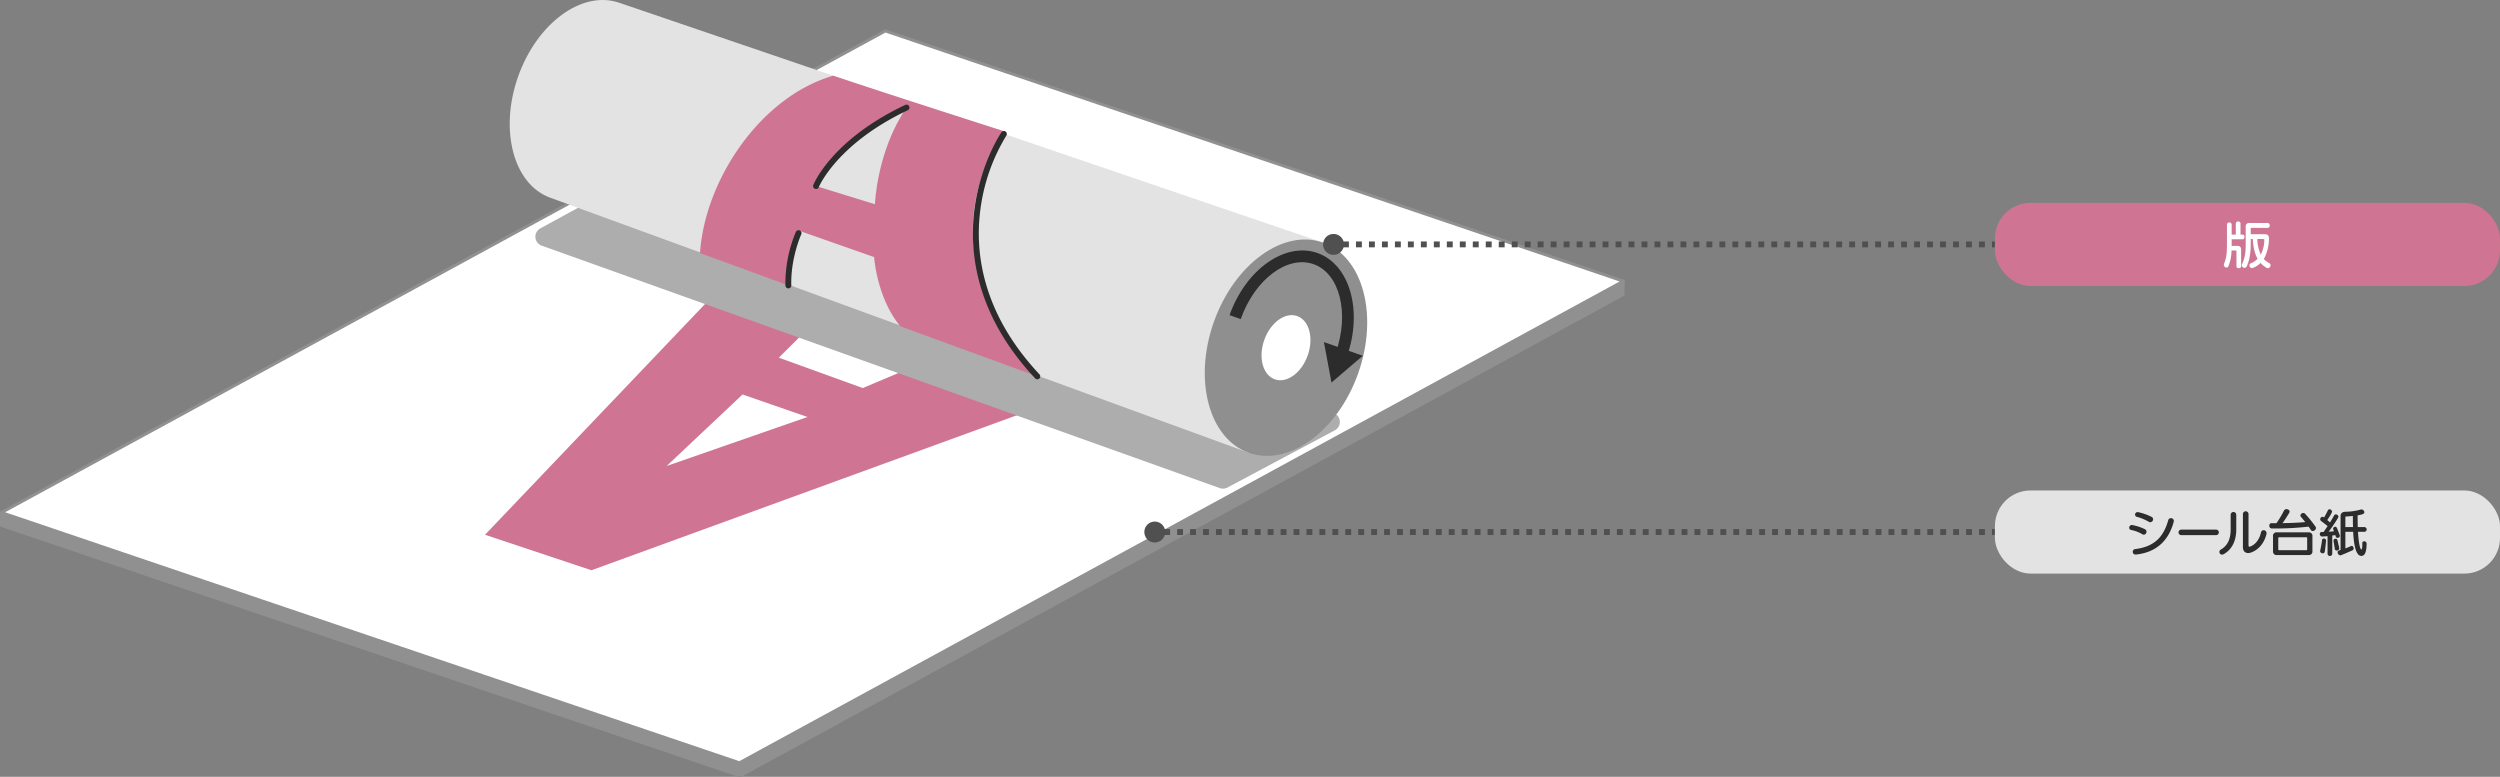 <svg xmlns="http://www.w3.org/2000/svg" width="1400" height="435.002" viewBox="0 0 1400 435.002">
  <rect x="0" y="0" width="1400" height="435.002" fill="#808080" stroke="none"/>
  <g id="グループ_404" data-name="グループ 404" transform="translate(-1260.626 67.064)">
    <g id="グループ_384" data-name="グループ 384" transform="translate(1260.626 89.56)">
      <path id="パス_1230" data-name="パス 1230" d="M1674.58,344.612a3.289,3.289,0,0,1-1.062-.175L1261.363,204.686l-.029-7.214,412.937,140.236L2169.543,67.888l-.161,7.566L1676.163,344.21A3.312,3.312,0,0,1,1674.58,344.612Z" transform="translate(-1260.508 -67.061)" fill="#909090"/>
      <path id="パス_1231" data-name="パス 1231" d="M1674.7,345.557a4.106,4.106,0,0,1-1.329-.219L1261.216,205.585a.825.825,0,0,1-.562-.778l-.028-7.215a.826.826,0,0,1,1.092-.785l412.593,140.119L2169.266,67.28a.827.827,0,0,1,1.221.744l-.16,7.565a.824.824,0,0,1-.432.708l-493.22,268.755A4.138,4.138,0,0,1,1674.7,345.557ZM1262.306,204.21l411.6,139.563a2.507,2.507,0,0,0,1.984-.172l492.8-268.526.121-5.66L1674.783,338.552a.816.816,0,0,1-.66.056L1262.285,198.745Z" transform="translate(-1260.626 -67.179)" fill="#909090"/>
    </g>
    <g id="グループ_385" data-name="グループ 385" transform="translate(1260.626 -50.563)">
      <path id="パス_1232" data-name="パス 1232" d="M2169.543,87.911,1674.58,357.616,1261.334,217.494,1756.3-52.211Z" transform="translate(-1260.508 53.039)" fill="#fff"/>
      <path id="パス_1233" data-name="パス 1233" d="M1674.7,358.561a.81.81,0,0,1-.266-.044L1261.187,218.394a.827.827,0,0,1-.13-1.509L1756.019-52.82a.818.818,0,0,1,.661-.056L2169.927,87.247a.826.826,0,0,1,.129,1.509L1675.094,358.461A.83.83,0,0,1,1674.7,358.561ZM1263.505,217.435l411.116,139.4L2167.609,88.206l-411.117-139.4Z" transform="translate(-1260.626 52.921)" fill="#909090"/>
    </g>
    <path id="パス_1234" data-name="パス 1234" d="M1759.067,106.024l-54.116,22.848-46.985-17.011,31.842-31.792-53.5-18.909L1493.423,211.028l59.615,19.867,278.173-101.352ZM1595.155,172.51l42.484-40.037,36.359,12.6Z" transform="translate(38.811 21.377)" fill="#cf7593"/>
    <path id="パス_1235" data-name="パス 1235" d="M1521.125,56.083l379.721,135.761a5.323,5.323,0,0,0,4.378-.358l60.142-32.04a5.323,5.323,0,0,0-.905-9.7L1572.859,19.72a5.325,5.325,0,0,0-4.227.377l-48.262,26.3A5.324,5.324,0,0,0,1521.125,56.083Z" transform="translate(42.841 14.423)" fill="#adadad" style="mix-blend-mode: multiply;isolation: isolate"/>
    <path id="パス_1236" data-name="パス 1236" d="M1566.74-65.469c-20.723-7.313-46.15,11.205-56.791,41.361s-2.469,60.532,18.255,67.845l391.016,142.778,41.547-117.732Z" transform="translate(40.788)" fill="#e3e3e3"/>
    <path id="パス_1237" data-name="パス 1237" d="M1755.537,89.724c-1.8-5.529-3.237-10.927-4.37-15.954C1742.718,31.159,1767.424.531,1767.424.531s-64.926-20.769-96.2-31.27c-41.056,11.917-71.978,58.755-74.606,99.4,18.583,6.628,49.476,18.065,49.476,18.065a67.974,67.974,0,0,1,5.977-30.652l42.052,14.772s1.455,22.863,14.681,38.778l76.7,28.007C1770.334,121.447,1760.979,105.164,1755.537,89.724Z" transform="translate(56.015 6.056)" fill="#cf7593"/>
    <path id="パス_1238" data-name="パス 1238" d="M1639.261,76.024a1.655,1.655,0,0,1-1.652-1.6,74.7,74.7,0,0,1,5.865-30.051,1.654,1.654,0,0,1,3.01,1.371c-.061.133-6.024,13.442-5.569,28.581a1.654,1.654,0,0,1-1.6,1.7Z" transform="translate(62.845 18.416)" fill="#2c2c2c"/>
    <ellipse id="楕円形_63" data-name="楕円形 63" cx="62.424" cy="42.897" rx="62.424" ry="42.897" transform="translate(1919.556 172.24) rotate(-70.563)" fill="#8f8f8f"/>
    <ellipse id="楕円形_64" data-name="楕円形 64" cx="18.792" cy="12.913" rx="18.792" ry="12.913" transform="translate(1962.35 141.072) rotate(-70.563)" fill="#fff"/>
    <g id="グループ_387" data-name="グループ 387" transform="translate(1949.188 73.195)">
      <path id="パス_1239" data-name="パス 1239" d="M1916.505,112.57l-6.237-2.2c7.812-22.14,2.229-44.367-12.448-49.547s-32.973,8.622-40.787,30.762l-6.236-2.2c9.026-25.578,31.1-41.192,49.225-34.8S1925.532,86.99,1916.505,112.57Z" transform="translate(-1850.797 -53.153)" fill="#2c2c2c"/>
      <g id="グループ_386" data-name="グループ 386" transform="translate(52.829 51.291)">
        <path id="パス_1240" data-name="パス 1240" d="M1917.848,104.8l-17.537,15.01-4.233-22.692Z" transform="translate(-1896.077 -97.114)" fill="#2c2c2c"/>
      </g>
    </g>
    <g id="グループ_389" data-name="グループ 389" transform="translate(1901.46 225.028)">
      <rect id="長方形_158" data-name="長方形 158" width="1.653" height="3.308" transform="translate(474.669 4.191)" fill="#505050"/>
      <path id="パス_1241" data-name="パス 1241" d="M2279.012,190.19h-3.292v-3.308h3.292Zm-7.242,0h-3.292v-3.308h3.292Zm-7.243,0h-3.292v-3.308h3.292Zm-7.242,0h-3.292v-3.308h3.292Zm-7.243,0h-3.291v-3.308h3.291Zm-7.242,0h-3.292v-3.308h3.292Zm-7.243,0h-3.292v-3.308h3.292Zm-7.242,0h-3.292v-3.308h3.292Zm-7.243,0h-3.291v-3.308h3.291Zm-7.242,0h-3.293v-3.308h3.293Zm-7.243,0H2203.3v-3.308h3.291Zm-7.242,0h-3.292v-3.308h3.292Zm-7.243,0h-3.292v-3.308h3.292Zm-7.242,0h-3.292v-3.308h3.292Zm-7.243,0h-3.292v-3.308h3.292Zm-7.242,0h-3.292v-3.308h3.292Zm-7.243,0h-3.292v-3.308h3.292Zm-7.242,0H2152.6v-3.308h3.292Zm-7.243,0h-3.291v-3.308h3.291Zm-7.241,0h-3.291v-3.308h3.291Zm-7.243,0h-3.291v-3.308h3.291Zm-7.242,0h-3.292v-3.308h3.292Zm-7.243,0h-3.291v-3.308h3.291Zm-7.242,0h-3.291v-3.308h3.291Zm-7.243,0H2101.9v-3.308h3.292Zm-7.242,0h-3.291v-3.308h3.291Zm-7.243,0h-3.292v-3.308h3.292Zm-7.242,0h-3.291v-3.308h3.291Zm-7.243,0h-3.291v-3.308h3.291Zm-7.242,0h-3.291v-3.308h3.291Zm-7.242,0h-3.293v-3.308h3.293Zm-7.243,0h-3.291v-3.308h3.291Zm-7.242,0h-3.293v-3.308h3.293Zm-7.243,0h-3.292v-3.308h3.292Zm-7.242,0h-3.294v-3.308h3.294Zm-7.243,0h-3.292v-3.308h3.292Zm-7.242,0h-3.294v-3.308h3.294Zm-7.243,0h-3.292v-3.308h3.292Zm-7.242,0h-3.293v-3.308h3.293Zm-7.243,0h-3.292v-3.308h3.292Zm-7.242,0h-3.294v-3.308h3.294Zm-7.243,0h-3.292v-3.308h3.292Zm-7.242,0h-3.294v-3.308h3.294Zm-7.243,0H1964.3v-3.308h3.292Zm-7.242,0h-3.293v-3.308h3.293Zm-7.243,0h-3.292v-3.308h3.292Zm-7.243,0h-3.292v-3.308h3.292Zm-7.243,0h-3.291v-3.308h3.291Zm-7.242,0h-3.292v-3.308h3.292Zm-7.243,0h-3.292v-3.308h3.292Zm-7.242,0H1913.6v-3.308h3.292Zm-7.243,0h-3.291v-3.308h3.291Zm-7.242,0h-3.292v-3.308h3.292Zm-7.243,0h-3.291v-3.308h3.291Zm-7.242,0h-3.292v-3.308h3.292Zm-7.243,0h-3.292v-3.308h3.292Zm-7.242,0h-3.292v-3.308h3.292Zm-7.243,0H1862.9v-3.308h3.291Zm-7.242,0h-3.292v-3.308h3.292Zm-7.243,0h-3.291v-3.308h3.291Zm-7.242,0h-3.292v-3.308h3.292Zm-7.243,0h-3.292v-3.308h3.292Zm-7.242,0h-3.292v-3.308h3.292Zm-7.243,0h-3.291v-3.308h3.291Z" transform="translate(-1808.295 -182.691)" fill="#505050"/>
      <rect id="長方形_159" data-name="長方形 159" width="1.654" height="3.308" transform="translate(5.551 4.191)" fill="#505050"/>
      <g id="グループ_388" data-name="グループ 388">
        <path id="パス_1242" data-name="パス 1242" d="M1815.733,183.29a5.844,5.844,0,1,0,5.844,5.845A5.846,5.846,0,0,0,1815.733,183.29Z" transform="translate(-1809.889 -183.29)" fill="#505050"/>
      </g>
    </g>
    <g id="グループ_391" data-name="グループ 391" transform="translate(2001.554 63.958)">
      <rect id="長方形_160" data-name="長方形 160" width="1.653" height="3.308" transform="translate(374.576 4.19)" fill="#505050"/>
      <path id="パス_1243" data-name="パス 1243" d="M2264.695,52.134h-3.3V48.828h3.3Zm-7.269,0h-3.3V48.828h3.3Zm-7.268,0h-3.3V48.828h3.3Zm-7.269,0h-3.3V48.828h3.3Zm-7.268,0h-3.3V48.828h3.3Zm-7.269,0h-3.3V48.828h3.3Zm-7.268,0h-3.3V48.828h3.3Zm-7.269,0h-3.3V48.828h3.3Zm-7.268,0h-3.3V48.828h3.3Zm-7.269,0h-3.3V48.828h3.3Zm-7.267,0h-3.3V48.828h3.3Zm-7.269,0h-3.3V48.828h3.3Zm-7.269,0h-3.3V48.828h3.3Zm-7.269,0h-3.3V48.828h3.3Zm-7.268,0h-3.3V48.828h3.3Zm-7.269,0h-3.3V48.828h3.3Zm-7.267,0h-3.3V48.828h3.3Zm-7.269,0h-3.3V48.828h3.3Zm-7.268,0h-3.3V48.828h3.3Zm-7.269,0h-3.3V48.828h3.3Zm-7.268,0h-3.3V48.828h3.3Zm-7.269,0h-3.3V48.828h3.3Zm-7.267,0h-3.3V48.828h3.3Zm-7.269,0h-3.3V48.828h3.3Zm-7.267,0h-3.3V48.828h3.3Zm-7.269,0h-3.3V48.828h3.3Zm-7.268,0h-3.3V48.828h3.3Zm-7.269,0h-3.3V48.828h3.3Zm-7.268,0h-3.3V48.828h3.3Zm-7.269,0h-3.3V48.828h3.3Zm-7.267,0h-3.3V48.828h3.3Zm-7.269,0h-3.3V48.828h3.3Zm-7.268,0h-3.3V48.828h3.3Zm-7.269,0h-3.3V48.828h3.3Zm-7.268,0h-3.3V48.828h3.3Zm-7.269,0h-3.3V48.828h3.3Zm-7.269,0h-3.3V48.828h3.3Zm-7.267,0h-3.3V48.828h3.3Zm-7.269,0h-3.3V48.828h3.3Zm-7.268,0h-3.3V48.828h3.3Zm-7.269,0h-3.3V48.828h3.3Zm-7.268,0h-3.3V48.828h3.3Zm-7.269,0h-3.3V48.828h3.3Zm-7.267,0h-3.3V48.828h3.3Zm-7.269,0h-3.3V48.828h3.3Zm-7.268,0h-3.3V48.828h3.3Zm-7.269,0h-3.3V48.828h3.3Zm-7.268,0h-3.3V48.828h3.3Zm-7.269,0h-3.3V48.828h3.3Zm-7.267,0h-3.3V48.828h3.3Z" transform="translate(-1894.084 -44.637)" fill="#505050"/>
      <rect id="長方形_161" data-name="長方形 161" width="1.654" height="3.308" transform="translate(5.551 4.19)" fill="#505050"/>
      <g id="グループ_390" data-name="グループ 390">
        <path id="パス_1244" data-name="パス 1244" d="M1901.524,45.236a5.844,5.844,0,1,0,5.844,5.844A5.845,5.845,0,0,0,1901.524,45.236Z" transform="translate(-1895.68 -45.236)" fill="#505050"/>
      </g>
    </g>
    <g id="グループ_395" data-name="グループ 395" transform="translate(2377.782 46.529)">
      <rect id="長方形_162" data-name="長方形 162" width="282.843" height="46.548" rx="19.948" fill="#cf7593"/>
      <g id="グループ_394" data-name="グループ 394" transform="translate(128.205 10.406)">
        <g id="グループ_393" data-name="グループ 393">
          <g id="グループ_392" data-name="グループ 392">
            <path id="パス_1245" data-name="パス 1245" d="M2335.09,55.935a.4.4,0,0,0-.448-.448h-2.324a23.6,23.6,0,0,1-1.737,8.82,1.1,1.1,0,0,1-1.036.728,1.561,1.561,0,0,1-1.512-1.512,1.588,1.588,0,0,1,.084-.5c1.6-4,1.652-6.664,1.652-12.8V41.008a1.219,1.219,0,0,1,1.316-1.2,1.2,1.2,0,0,1,1.316,1.2v5.573h2.324V40.448a1.242,1.242,0,0,1,1.316-1.232,1.228,1.228,0,0,1,1.317,1.232v6.133h1.176c.728,0,1.064.644,1.064,1.316,0,.644-.336,1.316-1.064,1.316H2332.4v3.7h3.192a1.856,1.856,0,0,1,2.1,2.1v9.41c0,.645-.646.98-1.288.98-.673,0-1.316-.335-1.316-.98Zm18.2-7.113a24.1,24.1,0,0,1-2.884,11.482,13.653,13.653,0,0,0,3.165,2.352,1.2,1.2,0,0,1,.616,1.092,1.724,1.724,0,0,1-1.485,1.681c-.783,0-2.939-1.681-4.143-2.969a10.839,10.839,0,0,1-4.76,2.94,1.586,1.586,0,0,1-1.429-1.6,1.116,1.116,0,0,1,.756-1.12,10.868,10.868,0,0,0,3.781-2.52c-1.933-3.584-2.437-7.337-2.661-11.09h-1.175V52.21c0,5.265-.9,9.41-2.269,12.238a1.326,1.326,0,0,1-1.177.756,1.581,1.581,0,0,1-1.567-1.428,1.267,1.267,0,0,1,.111-.56c1.456-3,2.1-5.964,2.1-11.006V42.185a1.857,1.857,0,0,1,2.1-2.1h10.136a1.252,1.252,0,0,1,1.205,1.373,1.236,1.236,0,0,1-1.205,1.371h-9.016c-.28,0-.419.141-.419.449v3.108H2351c1.54,0,2.3.728,2.3,2.352Zm-6.524.252a23.015,23.015,0,0,0,1.932,8.766,18.422,18.422,0,0,0,1.988-8.4c0-.224-.084-.364-.392-.364Z" transform="translate(-2328.033 -39.216)" fill="#fff"/>
          </g>
        </g>
      </g>
    </g>
    <g id="グループ_403" data-name="グループ 403" transform="translate(2377.782 207.599)">
      <rect id="長方形_163" data-name="長方形 163" width="282.843" height="46.548" rx="19.948" fill="#e3e3e3"/>
      <g id="グループ_402" data-name="グループ 402" transform="translate(75.197 10.449)">
        <g id="グループ_401" data-name="グループ 401">
          <g id="グループ_396" data-name="グループ 396" transform="translate(0 1.652)">
            <path id="パス_1246" data-name="パス 1246" d="M2289.993,191.157a19.479,19.479,0,0,0-6.3-2.409,1.293,1.293,0,0,1-1.093-1.288,1.517,1.517,0,0,1,1.485-1.512,27.334,27.334,0,0,1,7.393,2.408,1.471,1.471,0,0,1,.812,1.345,1.663,1.663,0,0,1-1.485,1.708A1.608,1.608,0,0,1,2289.993,191.157Zm-3.78,11.34a1.521,1.521,0,0,1-1.624-1.539,1.487,1.487,0,0,1,1.372-1.513c11.508-1.4,16.1-7.644,18.539-16.27a1.436,1.436,0,0,1,1.456-1.036,1.568,1.568,0,0,1,1.652,1.484,2.578,2.578,0,0,1-.056.448c-2.437,9.326-8.6,17.111-21.115,18.426Zm7.393-18.314a27.146,27.146,0,0,0-6.609-2.772,1.315,1.315,0,0,1-1.12-1.288,1.449,1.449,0,0,1,1.512-1.4,29.96,29.96,0,0,1,7.73,2.688,1.441,1.441,0,0,1,.868,1.316,1.664,1.664,0,0,1-1.569,1.68A1.548,1.548,0,0,1,2293.606,184.183Z" transform="translate(-2282.6 -178.723)" fill="#2c2c2c"/>
          </g>
          <g id="グループ_397" data-name="グループ 397" transform="translate(27.583 11.48)">
            <path id="パス_1247" data-name="パス 1247" d="M2307.782,190.228a1.541,1.541,0,0,1,0-3.081h19.575a1.541,1.541,0,0,1,0,3.081Z" transform="translate(-2306.242 -187.147)" fill="#2c2c2c"/>
          </g>
          <g id="グループ_398" data-name="グループ 398" transform="translate(50.515 1.204)">
            <path id="パス_1248" data-name="パス 1248" d="M2332.2,180.131a1.578,1.578,0,0,1,3.135,0V188.5c0,5.572-1.875,10.948-7,13.834a2.106,2.106,0,0,1-.98.279,1.475,1.475,0,0,1-1.457-1.512,1.449,1.449,0,0,1,.785-1.315c3.892-2.269,5.517-5.937,5.517-11.426Zm6.859-.336a1.573,1.573,0,0,1,3.137,0v17.726a.619.619,0,0,0,.616.672c.112,0,4.816-1.2,6.356-7.954a1.5,1.5,0,0,1,1.484-1.315,1.667,1.667,0,0,1,1.653,1.708,3.45,3.45,0,0,1-.057.5c-2.014,8.148-8.316,10.614-10.192,10.614-1.652,0-3-1.037-3-3.361Z" transform="translate(-2325.897 -178.339)" fill="#2c2c2c"/>
          </g>
          <g id="グループ_399" data-name="グループ 399" transform="translate(78.461)">
            <path id="パス_1249" data-name="パス 1249" d="M2353.854,185.175a54.082,54.082,0,0,0,4.228-7.084,1.53,1.53,0,0,1,1.373-.784c.839,0,1.763.56,1.763,1.372a1.3,1.3,0,0,1-.223.7c-1.008,1.764-2.464,4-3.724,5.768,5.937-.084,10.108-.336,12.713-.588-.951-1.176-1.792-2.212-2.436-2.968a1.036,1.036,0,0,1-.28-.728,1.647,1.647,0,0,1,1.652-1.4,1.156,1.156,0,0,1,.9.392,66.146,66.146,0,0,1,5.935,7.308,1.227,1.227,0,0,1,.225.728,1.876,1.876,0,0,1-1.821,1.681,1.2,1.2,0,0,1-1.035-.589c-.392-.616-.813-1.231-1.289-1.876a164.708,164.708,0,0,1-20.694,1.037,1.429,1.429,0,0,1-1.289-1.569c0-.728.393-1.4,1.121-1.4Zm.224,17.839a1.937,1.937,0,0,1-2.156-2.156v-8.4a1.936,1.936,0,0,1,2.156-2.156h17.754a1.937,1.937,0,0,1,2.157,2.156v8.4a1.938,1.938,0,0,1-2.157,2.156Zm16.97-9.494c0-.308-.14-.448-.42-.448H2355.31a.389.389,0,0,0-.448.448v6.328c0,.308.14.449.448.449h15.318c.28,0,.42-.141.42-.449Z" transform="translate(-2349.849 -177.307)" fill="#2c2c2c"/>
          </g>
          <g id="グループ_400" data-name="グループ 400" transform="translate(106.743 0.084)">
            <path id="パス_1250" data-name="パス 1250" d="M2378.429,192.417c-1.176.112-2.268.2-3.024.224h-.055a1.364,1.364,0,0,1-1.26-1.428.99.99,0,0,1,1.063-1.092h1.036l2.269-3.333c-.841-.7-2.157-1.68-3.64-2.828a1.215,1.215,0,0,1-.506-.98,1.383,1.383,0,0,1,1.26-1.4,1.1,1.1,0,0,1,.9.42c.672-1.12,1.456-2.6,2.128-4a.989.989,0,0,1,.924-.616,1.428,1.428,0,0,1,1.4,1.316c0,.14,0,.756-2.66,4.7l1.512,1.344c1.008-1.6,1.848-3.024,2.324-3.92a1.017,1.017,0,0,1,.951-.588,1.438,1.438,0,0,1,1.457,1.288,1.367,1.367,0,0,1-.168.588,92.922,92.922,0,0,1-5.292,7.842l2.969-.253c-.112-.307-.225-.615-.364-.924a1.272,1.272,0,0,1-.114-.5,1.166,1.166,0,0,1,1.149-1.121,1.085,1.085,0,0,1,.98.7c.672,1.569,1.26,3.109,1.54,3.921a1.125,1.125,0,0,1,.084.42,1.218,1.218,0,0,1-1.233,1.2,1.054,1.054,0,0,1-1.064-.812,7.872,7.872,0,0,0-.25-.756l-1.682.252V202.3a1.2,1.2,0,0,1-1.316,1.2,1.22,1.22,0,0,1-1.316-1.2Zm-.839,2.6c-.141,1.372-.365,4.005-.728,6.1a1.09,1.09,0,0,1-1.149.924,1.391,1.391,0,0,1-1.456-1.231.78.78,0,0,1,.028-.253,56.59,56.59,0,0,0,1.036-5.8.98.98,0,0,1,1.036-.98,1.145,1.145,0,0,1,1.233,1.092Zm7.364,3.976a.807.807,0,0,1,.027.252,1.319,1.319,0,0,1-1.4,1.233,1.022,1.022,0,0,1-1.091-.953c-.14-.98-.448-2.828-.7-4.312,0-.112-.027-.2-.027-.252a1.087,1.087,0,0,1,1.148-1.092,1.027,1.027,0,0,1,1.036.784C2384.282,196,2384.785,198.213,2384.954,199Zm15.346-2.212c-.056,2.773-.364,6.721-2.94,6.721-3.192,0-4.257-6.749-4.593-13.5H2388.4v9.268a25.079,25.079,0,0,0,3.108-1.288,1.315,1.315,0,0,1,.448-.112c.616,0,1.064.728,1.064,1.4a1.1,1.1,0,0,1-.588,1.064c-1.819.841-6.526,2.885-6.861,2.885a1.835,1.835,0,0,1-1.513-1.765c0-.672.281-.924,1.652-1.288v-18.93c0-1.736,1.177-2.436,2.633-2.464a33.029,33.029,0,0,0,8.6-1.232,1.4,1.4,0,0,1,.448-.084,1.747,1.747,0,0,1,1.653,1.568c0,.98-1.148,1.288-3.78,1.764v1.736c0,1.708.027,3.3.083,4.816h3.753a1.335,1.335,0,0,1,0,2.661h-3.64c.364,6.16,1.147,9.884,1.931,9.884.449,0,.505-1.736.505-3.472a.994.994,0,0,1,1.036-1.12,1.367,1.367,0,0,1,1.372,1.428Zm-7.617-9.438c-.083-2.24-.083-4.424-.083-6.216-1.064.112-2.073.2-2.941.252-.28,0-.532.028-.812.028-.252,0-.448.14-.448.364v5.572Z" transform="translate(-2374.09 -177.379)" fill="#2c2c2c"/>
          </g>
        </g>
      </g>
    </g>
    <path id="パス_1251" data-name="パス 1251" d="M1652.307,28.525l32.973,10.167s1.05-29.825,17.694-54.124C1662.234,3.864,1652.307,28.525,1652.307,28.525Z" transform="translate(65.3 8.608)" fill="#e3e3e3"/>
    <path id="パス_1252" data-name="パス 1252" d="M1652.543,30.416a1.654,1.654,0,0,1-1.533-2.272c.414-1.031,10.638-25.483,51.493-44.835a1.655,1.655,0,0,1,2.2.786,1.654,1.654,0,0,1-.786,2.2c-39.7,18.8-49.744,42.841-49.841,43.081A1.652,1.652,0,0,1,1652.543,30.416Z" transform="translate(65.064 8.372)" fill="#2c2c2c"/>
    <path id="パス_1253" data-name="パス 1253" d="M1763.667,134.861a1.647,1.647,0,0,1-1.206-.523c-33.714-35.978-37.071-71.515-33.95-94.992,3.381-25.438,14.587-42.108,15.062-42.806a1.654,1.654,0,0,1,2.3-.435,1.655,1.655,0,0,1,.438,2.3,105.382,105.382,0,0,0-14.536,41.525c-2.99,22.731.326,57.17,33.1,92.148a1.654,1.654,0,0,1-1.208,2.785Z" transform="translate(77.851 10.484)" fill="#2c2c2c"/>
  </g>
</svg>
